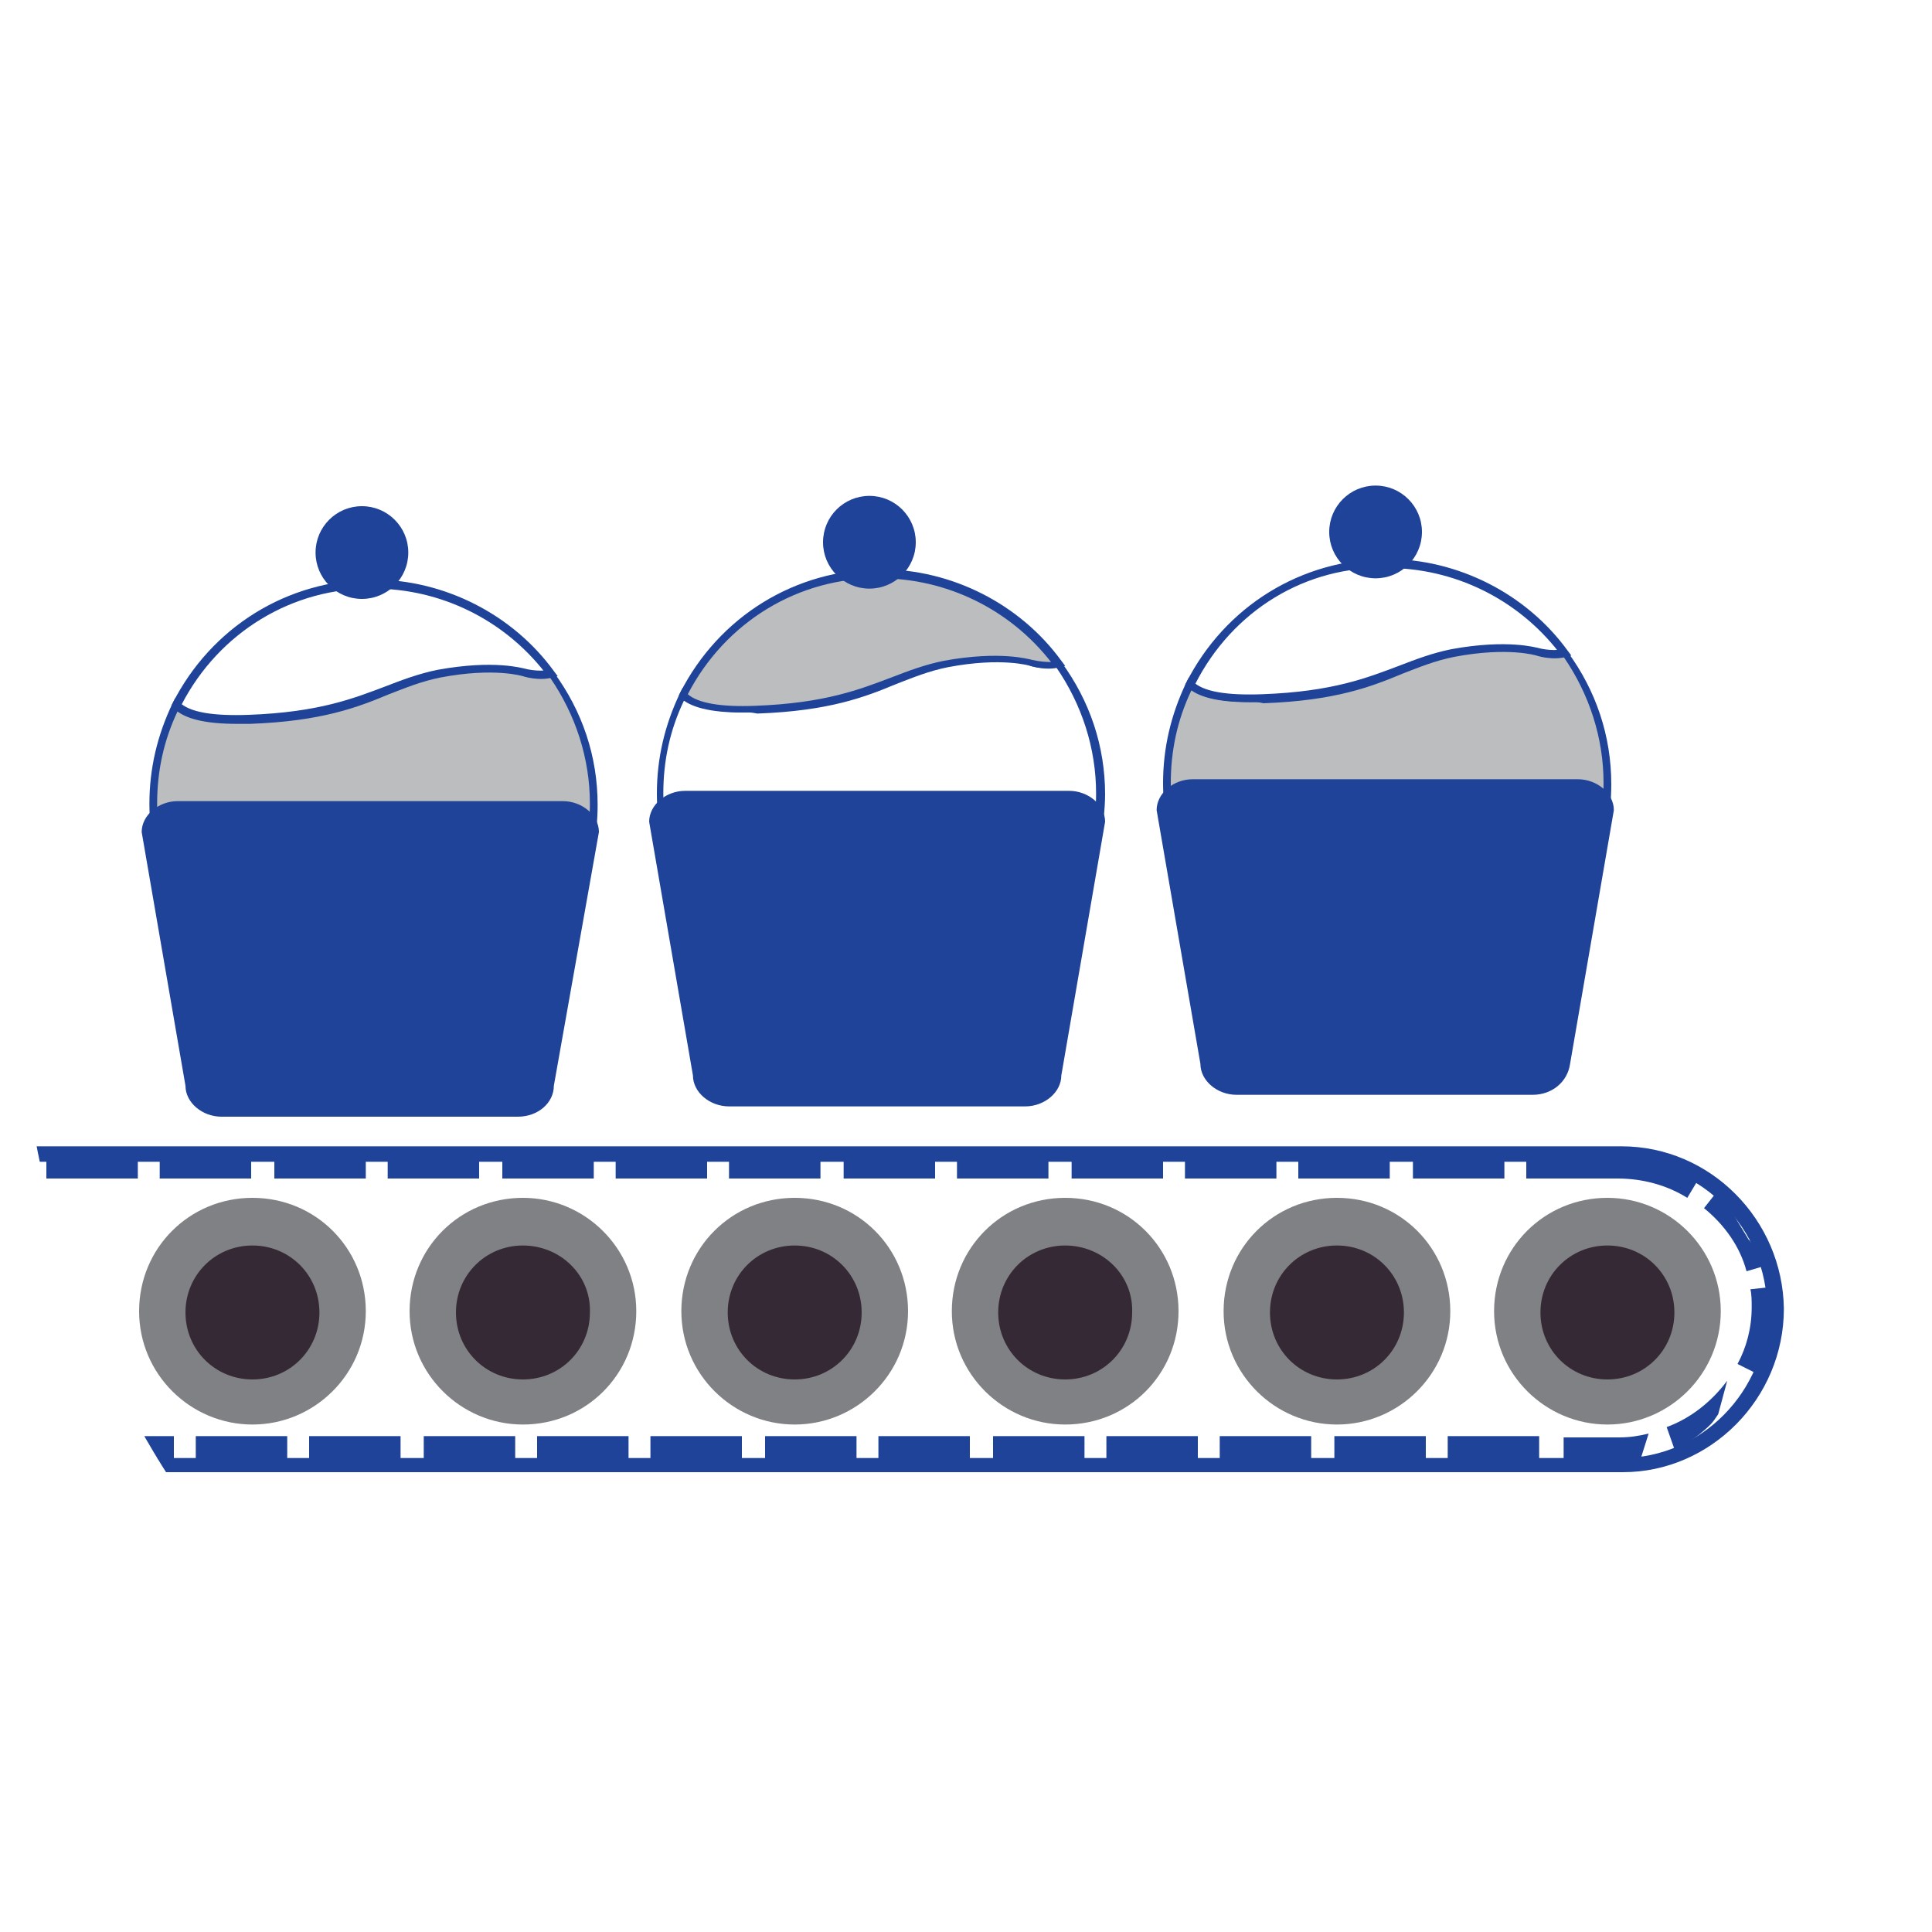 <svg version="1.1" id="Layer_1" xmlns="http://www.w3.org/2000/svg" xmlns:xlink="http://www.w3.org/1999/xlink" x="0" y="0" viewBox="0 0 150 150" xml:space="preserve">
  <style>
    .st1{fill:#1e4398}.st4{fill:#352935}.st5{fill:#808184}.st11{fill:#bbbdbf}
  </style>
  <defs>
    <circle id="SVGID_1_" cx="75" cy="75" r="73.5"/>
  </defs>
  <clipPath id="SVGID_2_">
    <use xlink:href="#SVGID_1_" overflow="visible"/>
  </clipPath>
  <g clip-path="url(#SVGID_2_)">
    <path class="st1" d="M125.9 90.2c6.2 0 11.3 5.2 11.3 11.5s-5.1 11.5-11.3 11.5H6.6c-4.2-7.2-7.3-14.9-9.1-23h128.4m0-1.2H-3.9c1.8 9.1 5.2 17.7 9.9 25.3h120c6.8 0 12.5-5.7 12.5-12.7-.1-6.9-5.7-12.6-12.6-12.6z"/>
  </g>
  <defs>
    <circle id="SVGID_3_" cx="75" cy="75" r="73.5"/>
  </defs>
  <clipPath id="SVGID_4_">
    <use xlink:href="#SVGID_3_" overflow="visible"/>
  </clipPath>
  <g clip-path="url(#SVGID_4_)">
    <path class="st1" d="M125.6 89.7h-7.1v1.8h7.1v-1.8zm-8.8 0h-7.1v1.8h7.1v-1.8zm-8.9 0h-7.1v1.8h7.1v-1.8zm-8.8 0H92v1.8h7.1v-1.8zm-8.8 0h-7.1v1.8h7.1v-1.8zm-8.9 0h-7.1v1.8h7.1v-1.8zm-8.8 0h-7.1v1.8h7.1v-1.8zm-8.9 0h-7.1v1.8h7.1v-1.8zm-8.8 0h-7.1v1.8h7.1v-1.8zm-8.8 0H39v1.8h7.1v-1.8zm-8.9 0h-7.1v1.8h7.1v-1.8zm-8.8 0h-7.1v1.8h7.1v-1.8zm-8.9 0h-7.1v1.8h7.1v-1.8zm-8.8 0H3.6v1.8h7.1v-1.8zm-8.8 0h-3c.1.6.3 1.2.4 1.8v.1l.3 1.2v.2c0 .1.1.2.1.3l1.7-.5c-.2-.6-.3-1.1-.4-1.7h.8l.1-1.4c-.1 0 0 0 0 0zm.1 5.1l-1.7.5c.7 2.2 1.5 4.5 2.3 6.6l1.6-.7c-.8-2-1.6-4.2-2.2-6.4zm2.9 8.1l-1.6.7v.1c.6 1.3 1.2 2.6 1.9 3.9.2.5.5.9.7 1.3l1.5-.9c-.5-.9-1.5-3-2.5-5.1zm4 7.7l-1.5.9c.3.5.6 1.1 1 1.6 0 0 0 .1.1.1v.1h5v-1.8h-4c-.3-.3-.4-.6-.6-.9zm13.4.9h-7.1v1.8h7.1v-1.8zm8.8 0H24v1.8h7.1v-1.8zm8.9 0h-7.1v1.8H40v-1.8zm8.8 0h-7.1v1.8h7.1v-1.8zm8.8 0h-7.1v1.8h7.1v-1.8zm8.9 0h-7.1v1.8h7.1v-1.8zm8.8 0h-7.1v1.8h7.1v-1.8zm8.9 0h-7.1v1.8h7.1v-1.8zm8.8 0h-7.1v1.8H93v-1.8zm8.8 0h-7.1v1.8h7.1v-1.8zm8.9 0h-7.1v1.8h7.1v-1.8zm8.8 0h-7.1v1.8h7.1v-1.8zm8.5-.2c-.8.2-1.5.3-2.3.3h-4.3v1.8h4.7c.5 0 .9-.1 1.3-.2l.6-1.9zm6.1-4.1c-1.2 1.6-2.8 2.9-4.7 3.6l.6 1.7c.2-.1.4-.1.6-.2.8-.5 1.6-1.1 2.2-1.7.2-.2.4-.5.6-.8l.7-2.6zm3.6-7.3l-1.8.2c.1.4.1.9.1 1.4 0 1.6-.4 3.1-1.1 4.4l1.6.8c.6-1.2 1-2.5 1.2-3.8V102.6v-2.7zm-4.3-7.5l-1.1 1.4c1.6 1.3 2.8 3 3.3 4.9l1.7-.5v-.1s0-.1-.1-.1c-.1-.1-.2-.2-.2-.3-.3-.4-.6-.9-1-1.2l-.1-.1s0-.1-.1-.1c-2.3-3.8-2.3-3.8-2.4-3.9.1.1.1.1 0 0 .1.1.1.1 0 0 0 .1 0 .1 0 0 0 .1 0 .1 0 0 0 .1 0 .1 0 0 0 .1 0 .1 0 0 0 .1 0 .1 0 0 0 .1 0 .1 0 0 0 .1 0 .1 0 0 0 .1 0 .1 0 0zm-7.8-2.7v1.8c1.9 0 3.8.5 5.4 1.5l.9-1.5c-.7-.4-1.4-.7-2.1-1h-.1c-4-.8-4-.8-4.1-.8.1 0 .1 0 0 0 .1 0 .1 0 0 0 .1 0 .1 0 0 0 .1 0 .1 0 0 0 .1 0 .1 0 0 0 .1 0 .1 0 0 0 .1 0 .1 0 0 0 .1 0 .1 0 0 0 .1 0 .1 0 0 0 .1 0 .1 0 0 0 .1 0 .1 0 0 0z"/>
  </g>
  <defs>
    <circle id="SVGID_5_" cx="75" cy="75" r="73.5"/>
  </defs>
  <clipPath id="SVGID_6_">
    <use xlink:href="#SVGID_5_" overflow="visible"/>
  </clipPath>
  <g clip-path="url(#SVGID_6_)">
    <circle class="st4" cx="124.8" cy="101.9" r="7"/>
    <path class="st5" d="M124.8 110.6c-4.8 0-8.8-3.9-8.8-8.8s3.9-8.8 8.8-8.8c4.8 0 8.8 3.9 8.8 8.8s-4 8.8-8.8 8.8zm0-13.9c-2.9 0-5.2 2.3-5.2 5.2 0 2.9 2.3 5.2 5.2 5.2 2.9 0 5.2-2.3 5.2-5.2 0-2.9-2.3-5.2-5.2-5.2z"/>
  </g>
  <defs>
    <circle id="SVGID_7_" cx="75" cy="75" r="73.5"/>
  </defs>
  <clipPath id="SVGID_8_">
    <use xlink:href="#SVGID_7_" overflow="visible"/>
  </clipPath>
  <g clip-path="url(#SVGID_8_)">
    <circle class="st4" cx="103.8" cy="101.9" r="7"/>
    <path class="st5" d="M103.8 110.6c-4.8 0-8.8-3.9-8.8-8.8s3.9-8.8 8.8-8.8 8.8 3.9 8.8 8.8-4 8.8-8.8 8.8zm0-13.9c-2.9 0-5.2 2.3-5.2 5.2 0 2.9 2.3 5.2 5.2 5.2 2.9 0 5.2-2.3 5.2-5.2 0-2.9-2.3-5.2-5.2-5.2z"/>
  </g>
  <defs>
    <circle id="SVGID_9_" cx="75" cy="75" r="73.5"/>
  </defs>
  <clipPath id="SVGID_10_">
    <use xlink:href="#SVGID_9_" overflow="visible"/>
  </clipPath>
  <g clip-path="url(#SVGID_10_)">
    <circle class="st4" cx="82.7" cy="101.9" r="7"/>
    <path class="st5" d="M82.7 110.6c-4.8 0-8.8-3.9-8.8-8.8s3.9-8.8 8.8-8.8 8.8 3.9 8.8 8.8-3.9 8.8-8.8 8.8zm0-13.9c-2.9 0-5.2 2.3-5.2 5.2 0 2.9 2.3 5.2 5.2 5.2 2.9 0 5.2-2.3 5.2-5.2.1-2.9-2.3-5.2-5.2-5.2z"/>
  </g>
  <defs>
    <circle id="SVGID_11_" cx="75" cy="75" r="73.5"/>
  </defs>
  <clipPath id="SVGID_12_">
    <use xlink:href="#SVGID_11_" overflow="visible"/>
  </clipPath>
  <g clip-path="url(#SVGID_12_)">
    <circle class="st4" cx="61.7" cy="101.9" r="7"/>
    <path class="st5" d="M61.7 110.6c-4.8 0-8.8-3.9-8.8-8.8s3.9-8.8 8.8-8.8 8.8 3.9 8.8 8.8-4 8.8-8.8 8.8zm0-13.9c-2.9 0-5.2 2.3-5.2 5.2 0 2.9 2.3 5.2 5.2 5.2 2.9 0 5.2-2.3 5.2-5.2 0-2.9-2.3-5.2-5.2-5.2z"/>
  </g>
  <g>
    <defs>
      <circle id="SVGID_13_" cx="75" cy="75" r="73.5"/>
    </defs>
    <clipPath id="SVGID_14_">
      <use xlink:href="#SVGID_13_" overflow="visible"/>
    </clipPath>
    <g clip-path="url(#SVGID_14_)">
      <circle class="st4" cx="40.6" cy="101.9" r="7"/>
      <path class="st5" d="M40.6 110.6c-4.8 0-8.8-3.9-8.8-8.8s3.9-8.8 8.8-8.8c4.8 0 8.8 3.9 8.8 8.8s-3.9 8.8-8.8 8.8zm0-13.9c-2.9 0-5.2 2.3-5.2 5.2 0 2.9 2.3 5.2 5.2 5.2s5.2-2.3 5.2-5.2c.1-2.9-2.3-5.2-5.2-5.2z"/>
    </g>
  </g>
  <g>
    <defs>
      <circle id="SVGID_15_" cx="75" cy="75" r="73.5"/>
    </defs>
    <clipPath id="SVGID_16_">
      <use xlink:href="#SVGID_15_" overflow="visible"/>
    </clipPath>
    <g clip-path="url(#SVGID_16_)">
      <circle class="st4" cx="19.6" cy="101.9" r="7"/>
      <path class="st5" d="M19.6 110.6c-4.8 0-8.8-3.9-8.8-8.8s3.9-8.8 8.8-8.8 8.8 3.9 8.8 8.8-4 8.8-8.8 8.8zm0-13.9c-2.9 0-5.2 2.3-5.2 5.2 0 2.9 2.3 5.2 5.2 5.2s5.2-2.3 5.2-5.2c0-2.9-2.3-5.2-5.2-5.2z"/>
    </g>
  </g>
  <path class="st11" d="M42.8 52.3c-1.1.3-2.2-.1-2.2-.1s-2.2-.8-6.6.1c-4.4.8-6.2 3.3-14.8 3.6-3.3.1-4.9-.4-5.6-1.1-1.2 2.3-1.8 4.9-1.8 7.6 0 9.4 7.7 17.1 17.1 17.1S46 71.8 46 62.4c.1-3.8-1.1-7.3-3.2-10.1z"/>
  <path class="st1" d="M29 79.8c-9.6 0-17.4-7.8-17.4-17.4 0-2.7.6-5.3 1.8-7.8l.2-.4.3.3c.8.8 2.6 1.1 5.4 1 5.5-.2 8.2-1.3 10.6-2.2 1.3-.5 2.6-1 4.1-1.3 4.4-.8 6.6-.1 6.7-.1 0 0 1 .3 2 .1h.2l.1.2c2.2 3 3.4 6.5 3.4 10.3 0 9.5-7.8 17.3-17.4 17.3zM13.8 55.2c-1.1 2.3-1.6 4.7-1.6 7.2 0 9.3 7.5 16.8 16.8 16.8s16.8-7.5 16.8-16.8c0-3.5-1.1-6.9-3.1-9.8-1.1.2-2.1-.1-2.2-.2 0 0-2.2-.7-6.4.1-1.5.3-2.7.8-4 1.3-2.4 1-5.2 2.1-10.8 2.3-2.7.1-4.5-.2-5.5-.9z"/>
  <path class="st1" d="M18.4 56.2c-2.5 0-4.1-.4-4.9-1.2l-.2-.2.1-.2c3-5.9 8.9-9.6 15.6-9.6 5.5 0 10.8 2.7 14 7.1l.3.4-.4.1c-1.1.3-2.3-.1-2.3-.1s-2.2-.7-6.4.1c-1.5.3-2.7.8-4 1.3-2.4 1-5.2 2.1-10.8 2.3h-1zm-4.3-1.5c.8.7 2.6.9 5.2.9 5.5-.2 8.2-1.3 10.6-2.2 1.3-.5 2.6-1 4.1-1.3 4.4-.8 6.6-.1 6.7-.1 0 0 .7.2 1.6.2-3.2-4.1-8.1-6.5-13.3-6.5-6.3-.1-12 3.4-14.9 9z"/>
  <circle class="st1" cx="28.1" cy="42.9" r="3.6"/>
  <g>
    <path class="st1" d="M68.4 79C58.8 79 51 71.2 51 61.6c0-2.7.6-5.3 1.8-7.8l.2-.4.3.3c.8.8 2.6 1.1 5.4 1 5.5-.2 8.2-1.3 10.6-2.2 1.3-.5 2.6-1 4.1-1.3 4.4-.8 6.6-.1 6.7-.1 0 0 1 .3 2 .1h.2l.1.2c2.2 3 3.4 6.5 3.4 10.3-.1 9.5-7.9 17.3-17.4 17.3zM53.1 54.4c-1.1 2.3-1.6 4.7-1.6 7.2 0 9.3 7.5 16.8 16.8 16.8s16.8-7.5 16.8-16.8c0-3.5-1.1-6.9-3.1-9.8-1.1.2-2.1-.1-2.2-.2 0 0-2.2-.7-6.4.1-1.5.3-2.7.8-4 1.3-2.4 1-5.2 2.1-10.8 2.3-2.7.1-4.5-.2-5.5-.9z"/>
    <path class="st11" d="M58.6 55c8.6-.3 10.4-2.7 14.8-3.6 4.4-.8 6.6-.1 6.6-.1s1.1.4 2.2.1c-3.1-4.3-8.1-7-13.8-7-6.7 0-12.5 3.9-15.3 9.5.6.7 2.2 1.2 5.5 1.1z"/>
    <path class="st1" d="M57.8 55.3c-2.5 0-4.1-.4-4.9-1.2l-.2-.1.1-.2c3-5.9 8.9-9.6 15.6-9.6 5.5 0 10.8 2.7 14 7.1l.3.4-.4.1c-1.1.3-2.3-.1-2.3-.1s-2.2-.7-6.4.1c-1.5.3-2.7.8-4 1.3-2.4 1-5.2 2.1-10.8 2.3-.5-.1-.8-.1-1-.1zm-4.4-1.4c.8.7 2.6 1 5.2.9 5.5-.2 8.2-1.3 10.6-2.2 1.3-.5 2.6-1 4.1-1.3 4.4-.8 6.6-.1 6.7-.1 0 0 .7.2 1.6.2-3.2-4.1-8.1-6.5-13.3-6.5-6.3-.1-12 3.4-14.9 9z"/>
  </g>
  <circle class="st1" cx="67.5" cy="42.1" r="3.6"/>
  <g>
    <path class="st11" d="M121.5 50.7c-1.1.3-2.2-.1-2.2-.1s-2.2-.8-6.6.1c-4.4.8-6.2 3.3-14.8 3.6-3.3.1-4.9-.4-5.6-1.1-1.2 2.3-1.8 4.9-1.8 7.6 0 9.4 7.7 17.1 17.1 17.1s17.1-7.7 17.1-17.1c.1-3.8-1.1-7.3-3.2-10.1z"/>
    <path class="st1" d="M107.7 78.2c-9.6 0-17.4-7.8-17.4-17.4 0-2.7.6-5.3 1.8-7.8l.2-.4.3.3c.8.8 2.6 1.1 5.4 1 5.5-.2 8.2-1.3 10.6-2.2 1.3-.5 2.6-1 4.1-1.3 4.4-.8 6.6-.1 6.7-.1 0 0 1 .3 2 .1h.2l.1.2c2.2 3 3.4 6.5 3.4 10.3 0 9.5-7.8 17.3-17.4 17.3zM92.5 53.6c-1.1 2.3-1.6 4.7-1.6 7.2 0 9.3 7.5 16.8 16.8 16.8s16.8-7.5 16.8-16.8c0-3.5-1.1-6.9-3.1-9.8-1.1.2-2.1-.1-2.2-.2 0 0-2.2-.7-6.4.1-1.5.3-2.7.8-4 1.3-2.4 1-5.2 2.1-10.8 2.3-2.7.1-4.5-.2-5.5-.9z"/>
    <path class="st1" d="M97.1 54.5c-2.5 0-4.1-.4-4.9-1.2l-.2-.1.1-.2c3-5.9 8.9-9.6 15.6-9.6 5.5 0 10.8 2.7 14 7.1l.3.4-.4.1c-1.1.3-2.3-.1-2.3-.1s-2.2-.7-6.4.1c-1.5.3-2.7.8-4 1.3-2.4 1-5.2 2.1-10.8 2.3-.4-.1-.7-.1-1-.1zm-4.3-1.4c.8.7 2.6.9 5.2.9 5.5-.2 8.2-1.3 10.6-2.2 1.3-.5 2.6-1 4.1-1.3 4.4-.8 6.6-.1 6.7-.1 0 0 .7.2 1.6.2-3.2-4.1-8.1-6.5-13.3-6.5-6.3-.2-12 3.3-14.9 9z"/>
  </g>
  <circle class="st1" cx="106.8" cy="41.3" r="3.6"/>
  <path class="st1" d="M40.2 86.7h-23c-1.5 0-2.8-1.1-2.8-2.4L11 64.6c0-1.3 1.3-2.4 2.8-2.4h29.9c1.5 0 2.8 1.1 2.8 2.4L43 84.3c0 1.3-1.2 2.4-2.8 2.4zm39.4-.8h-23c-1.5 0-2.8-1.1-2.8-2.4l-3.4-19.7c0-1.3 1.3-2.4 2.8-2.4H83c1.5 0 2.8 1.1 2.8 2.4l-3.4 19.7c0 1.3-1.3 2.4-2.8 2.4zM119 85H96c-1.5 0-2.8-1.1-2.8-2.4l-3.4-19.7c0-1.3 1.3-2.4 2.8-2.4h29.9c1.5 0 2.8 1.1 2.8 2.4l-3.4 19.7c-.2 1.4-1.4 2.4-2.9 2.4z"/>
</svg>
